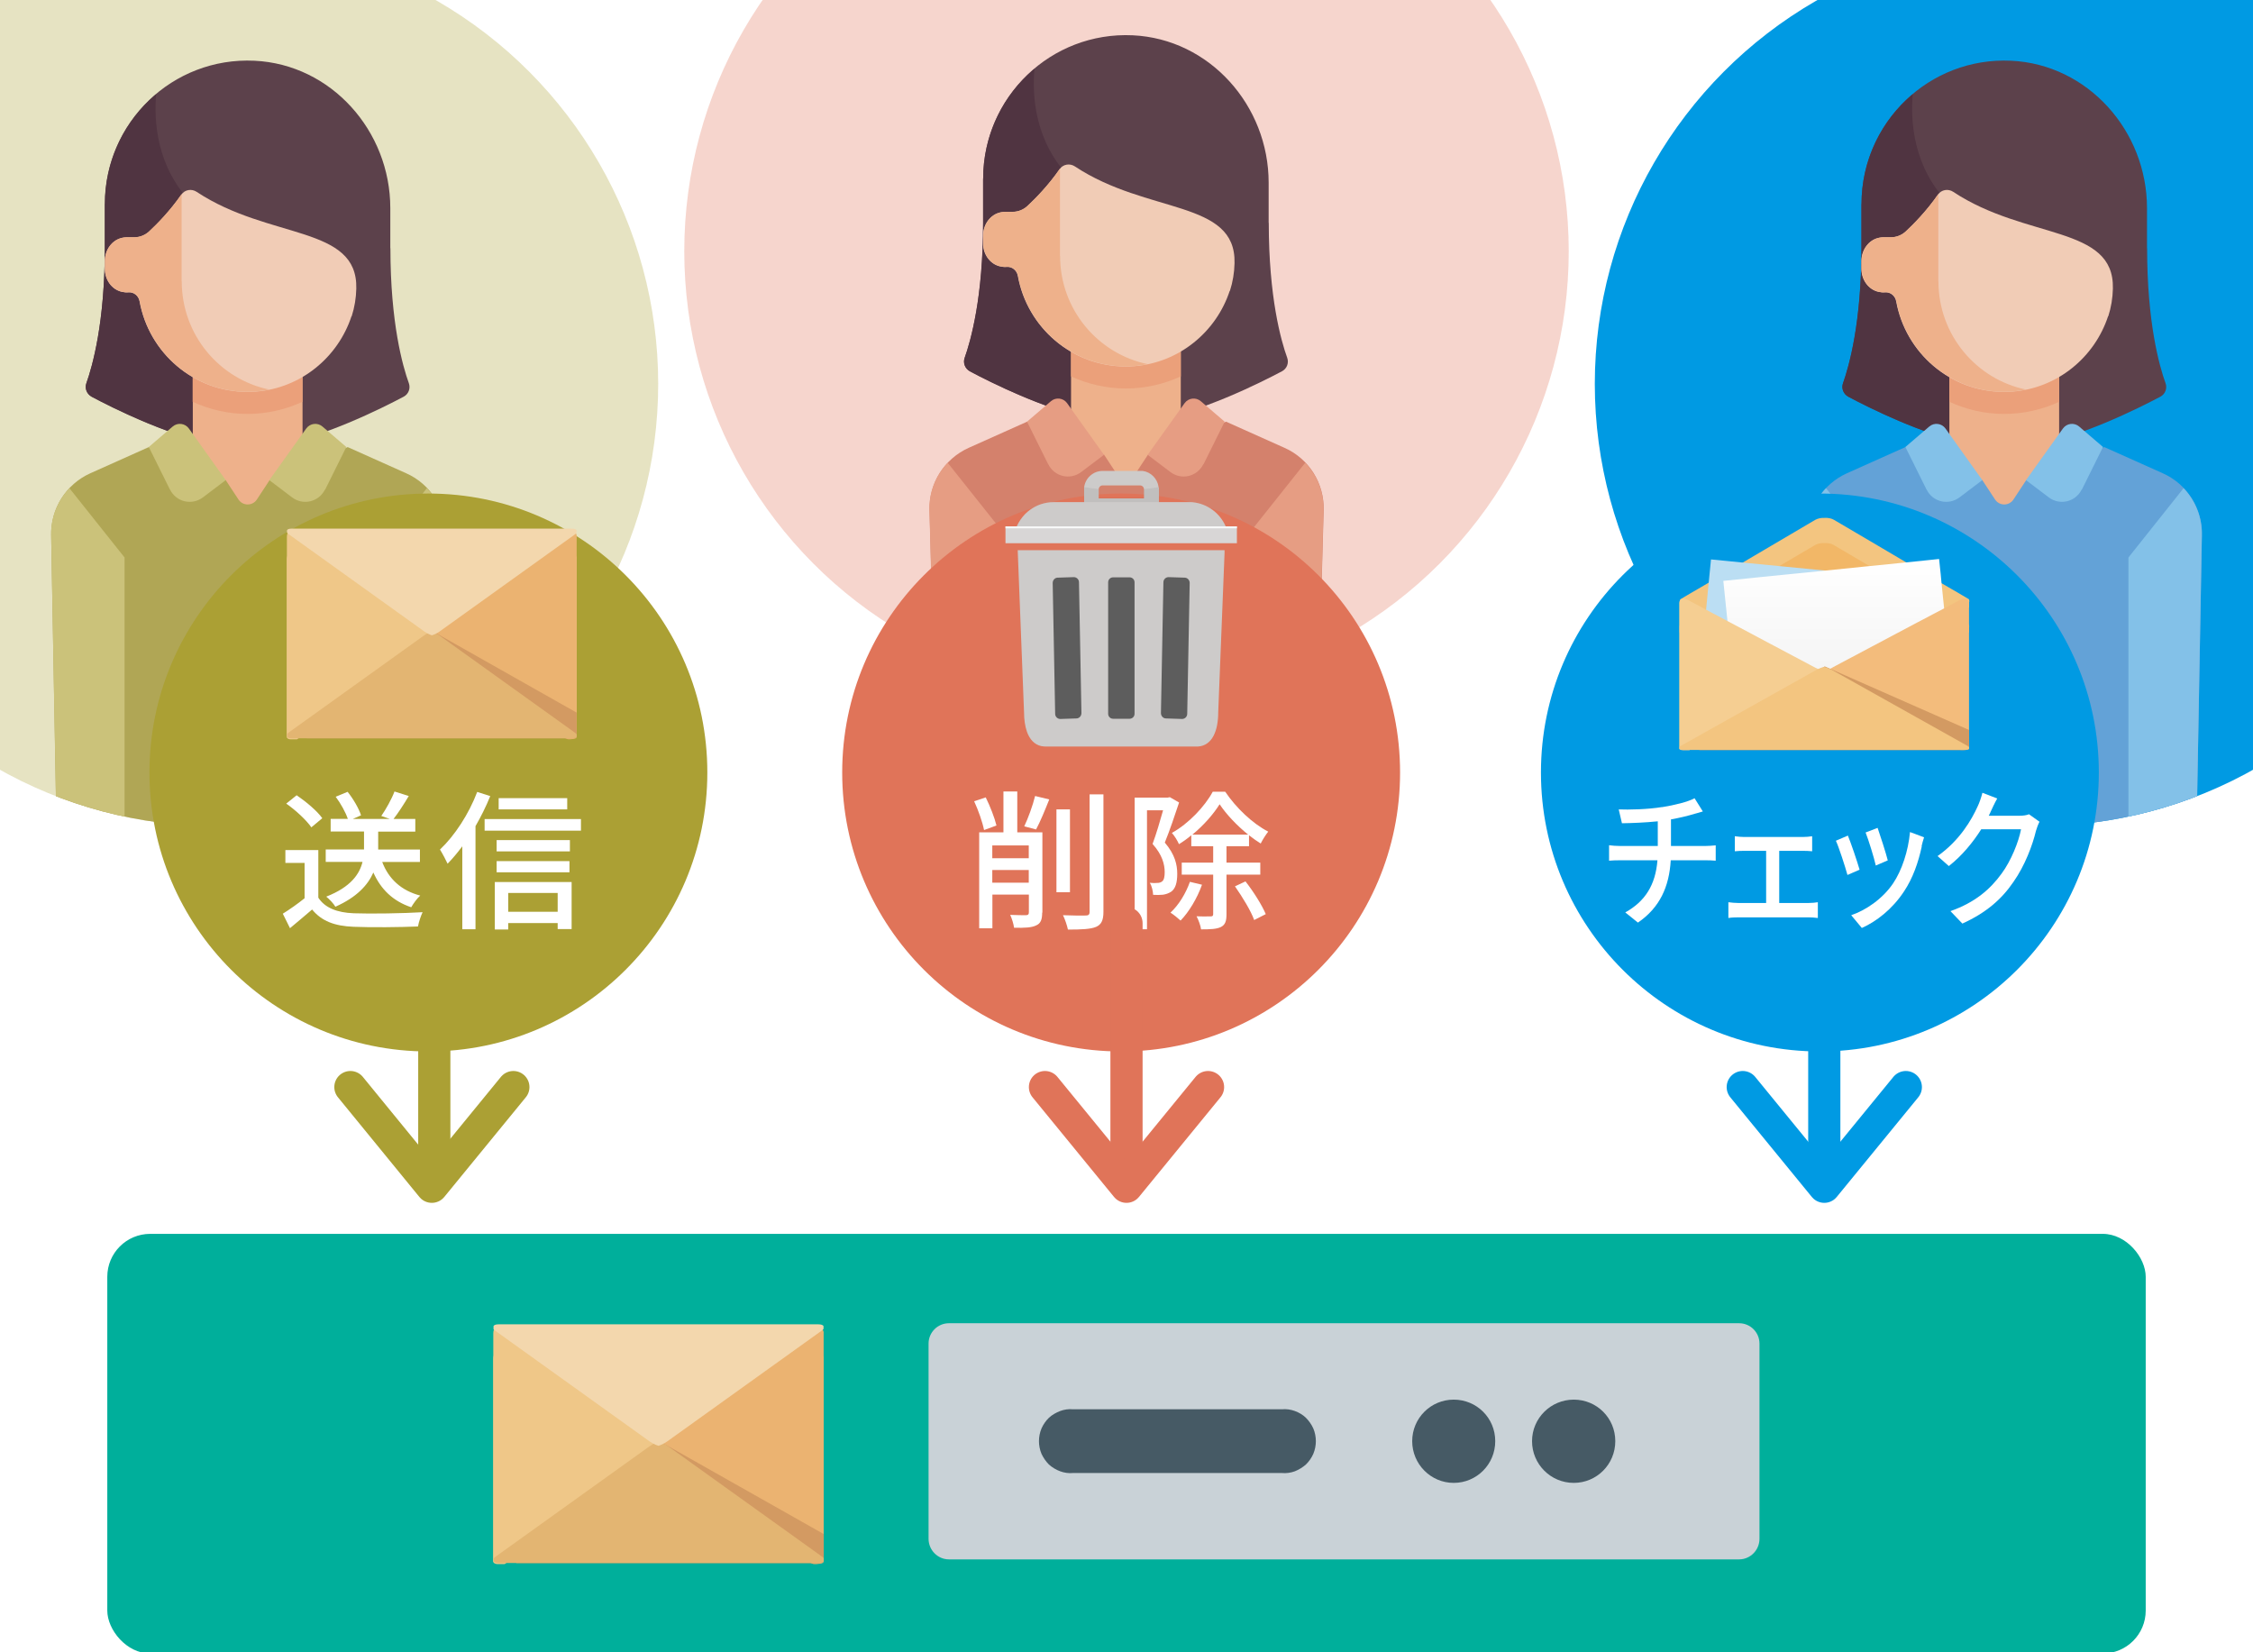 <?xml version="1.0" encoding="UTF-8"?><svg id="a" xmlns="http://www.w3.org/2000/svg" width="210" height="154" xmlns:xlink="http://www.w3.org/1999/xlink" viewBox="0 0 210 154"><defs><style>.n{fill:#eba07a;}.n,.o,.p,.q,.r,.s,.t,.u,.v,.w,.x,.y,.z,.aa,.ab,.ac,.ad,.ae,.af,.ag,.ah,.ai,.aj,.ak,.al,.am,.an,.ao,.ap,.aq,.ar,.as,.at,.au,.av,.aw,.ax,.ay{stroke-width:0px;}.o{fill:#e3b572;}.az,.aj,.at{fill:#009ae3;}.p{fill:#d39a62;}.q{fill:#bbdef3;}.r{fill:#f1ccb6;}.s{fill:#5c414b;}.ba{opacity:.06;}.t{fill:#c9d2d7;}.u{fill:#eeb18b;}.v{fill:url(#i);}.w{fill:#cbc27a;}.bb{stroke:#e07459;}.bb,.y,.bc,.bd{fill:none;}.bb,.bc,.bd{stroke-linecap:round;stroke-linejoin:round;stroke-width:3px;}.x,.be,.ag,.bf{opacity:.3;}.x,.bf,.as{fill:#aba034;}.bg{clip-path:url(#d);}.z{fill:#ebb371;}.bh{clip-path:url(#b);}.be,.ag,.av{fill:#e07459;}.aa{fill:#040000;}.bi{clip-path:url(#e);}.bc{stroke:#009ae3;}.ab{fill:#cdcbca;}.ac{fill:#63a2d7;}.ad{fill:url(#h);}.bd{stroke:#aba034;}.ae{fill:#fff;}.af{fill:#d8d6d6;}.ah{fill:#efc788;}.ai{fill:#e69d83;}.ak{fill:#465a65;}.al{fill:#503441;}.bj{clip-path:url(#c);}.am{fill:#d4816c;}.an{fill:#5d5d5d;}.ao{fill:#f3bc7c;}.ap{fill:#b0a655;}.aq{fill:#83c1e8;}.ar{fill:#00af9b;}.as{filter:url(#j);}.at{filter:url(#f);}.au{fill:#f5ce92;}.av{filter:url(#l);}.aw{fill:#f3d7ad;}.ax{fill:#f8f9f9;}.ay{fill:#f3c580;}</style><clipPath id="b"><rect class="y" width="210" height="154"/></clipPath><clipPath id="c"><circle class="x" cx="20.13" cy="35.78" r="41.22"/></clipPath><clipPath id="d"><circle class="ag" cx="105" cy="23.42" r="41.22"/></clipPath><clipPath id="e"><circle class="aj" cx="189.87" cy="35.78" r="41.22"/></clipPath><filter id="f" filterUnits="userSpaceOnUse"><feOffset dx="0" dy="0"/><feGaussianBlur result="g" stdDeviation="5"/><feFlood flood-color="#fff" flood-opacity=".5"/><feComposite in2="g" operator="in"/><feComposite in="SourceGraphic"/></filter><linearGradient id="h" x1="170.04" y1="-2554.56" x2="170.04" y2="-2538.61" gradientTransform="translate(0 -2488) scale(1 -1)" gradientUnits="userSpaceOnUse"><stop offset="0" stop-color="#e2ab56"/><stop offset=".77" stop-color="#f2b767"/></linearGradient><linearGradient id="i" x1="171.26" y1="-2540.1" x2="171.26" y2="-2553.48" gradientTransform="translate(0 -2488) scale(1 -1)" gradientUnits="userSpaceOnUse"><stop offset="0" stop-color="#fff"/><stop offset=".97" stop-color="#f2f2f2"/></linearGradient><filter id="j" filterUnits="userSpaceOnUse"><feOffset dx="0" dy="0"/><feGaussianBlur result="k" stdDeviation="5"/><feFlood flood-color="#fff" flood-opacity=".5"/><feComposite in2="k" operator="in"/><feComposite in="SourceGraphic"/></filter><filter id="l" filterUnits="userSpaceOnUse"><feOffset dx="0" dy="0"/><feGaussianBlur result="m" stdDeviation="5"/><feFlood flood-color="#fff" flood-opacity=".5"/><feComposite in2="m" operator="in"/><feComposite in="SourceGraphic"/></filter></defs><g class="bh"><circle class="bf" cx="20.13" cy="35.78" r="41.22"/><g class="bj"><path class="s" d="m36.38,23.14v-3.74c0-7.2-5.51-13.4-12.66-13.74-7.64-.36-13.95,5.76-13.95,13.36v4.12c0,6.93-1.15,10.98-1.72,12.58-.17.48.04,1,.48,1.25,2.04,1.09,7.6,3.88,12.51,4.7h4.09c4.91-.82,10.46-3.62,12.5-4.7.45-.24.65-.77.48-1.25-.58-1.6-1.72-5.65-1.72-12.58h0Z"/><path class="al" d="m9.77,19.02v4.12c0,6.93-1.15,10.98-1.72,12.58-.17.48.04,1,.49,1.25,1.91,1.02,6.85,3.5,11.48,4.5v-20.38l-2.05-2.06c-3.4-3.42-3.63-7.75-3.41-10.26-2.92,2.45-4.78,6.14-4.78,10.26h0Z"/><path class="u" d="m28.2,34.47h-10.23v13.38h10.23v-13.38Z"/><path class="ap" d="m37.86,44.11l-5.45-2.44-7.28,3.08-1.19,1.81c-.41.61-1.3.61-1.71,0l-1.19-1.81-7.17-3.08-5.45,2.44c-2.27,1.02-3.71,3.31-3.65,5.81l.54,29.54h35.66l.54-29.54c.07-2.5-1.37-4.8-3.65-5.81h0Z"/><path class="w" d="m11.61,51.96l-5.14-6.46c-1.11,1.17-1.75,2.74-1.7,4.42l.53,29.54h6.31v-27.49h0Z"/><path class="w" d="m34.65,51.96l5.14-6.46c1.11,1.17,1.75,2.74,1.7,4.42l-.53,29.54h-6.31v-27.49h0Z"/><path class="n" d="m17.96,37.45c1.56.72,3.3,1.13,5.11,1.13s3.56-.41,5.12-1.13v-2.99h-10.23v2.99h0Z"/><path class="r" d="m32.78,29.48c.27-.84.41-1.7.43-2.58.15-5.93-8.11-4.53-14.88-9.02-.47-.31-1.1-.21-1.43.26-1.07,1.55-2.28,2.77-2.99,3.43-.38.35-.87.55-1.39.55h-.74c-.11,0-.23.02-.35.04-1,.19-1.66,1.15-1.66,2.17v.74c0,.98.62,1.91,1.58,2.13.21.05.43.07.62.05.51-.04.95.33,1.04.84.87,4.8,5.04,8.44,10.06,8.44,4.27,0,7.91-2.64,9.44-6.37.08-.18.24-.64.25-.68h0Z"/><path class="u" d="m16.93,26.23v-8.14c-1.08,1.56-2.31,2.8-3.03,3.47-.37.35-.87.55-1.38.55h-.74c-.11,0-.22.02-.34.04-1,.19-1.66,1.15-1.66,2.16v.75c0,.98.62,1.91,1.58,2.13.21.05.43.07.62.05.51-.04.95.33,1.04.84.87,4.8,5.04,8.44,10.06,8.44.69,0,1.37-.08,2.03-.21-4.66-.96-8.17-5.11-8.17-10.08Z"/><path class="w" d="m15.84,45.63l-1.97-3.97,2.23-1.91c.46-.39,1.15-.3,1.5.18l3.44,4.82-2.13,1.61c-1.03.77-2.49.43-3.06-.73h0Z"/><path class="w" d="m30.31,45.63l1.97-3.97-2.23-1.91c-.46-.39-1.15-.3-1.5.18l-3.45,4.82,2.13,1.61c1.02.77,2.48.43,3.06-.73h0Z"/></g><circle class="be" cx="105" cy="23.42" r="41.22"/><g class="bg"><path class="s" d="m118.25,20.77v-3.74c0-7.2-5.51-13.4-12.66-13.74-7.64-.36-13.95,5.76-13.95,13.36v4.12c0,6.93-1.15,10.98-1.72,12.58-.17.48.04,1,.48,1.25,2.04,1.09,7.6,3.88,12.51,4.7h4.09c4.91-.82,10.46-3.62,12.5-4.7.45-.24.65-.77.48-1.25-.58-1.6-1.72-5.65-1.72-12.58h0Z"/><path class="al" d="m91.63,16.66v4.12c0,6.93-1.15,10.98-1.72,12.58-.17.48.04,1,.49,1.25,1.91,1.02,6.85,3.5,11.48,4.5v-20.38l-2.05-2.06c-3.4-3.42-3.63-7.75-3.41-10.26-2.92,2.45-4.78,6.14-4.78,10.26h0Z"/><path class="u" d="m110.06,32.1h-10.23v13.38h10.23v-13.38Z"/><path class="am" d="m119.73,41.74l-5.45-2.44-7.28,3.08-1.19,1.81c-.41.61-1.3.61-1.71,0l-1.19-1.81-7.17-3.08-5.45,2.44c-2.27,1.02-3.71,3.31-3.65,5.81l.54,19.54h35.66l.54-19.54c.07-2.5-1.37-4.8-3.65-5.81h0Z"/><path class="ai" d="m93.47,49.59l-5.14-6.46c-1.11,1.17-1.75,2.74-1.7,4.42l.53,19.54h6.31v-17.49h0Z"/><path class="ai" d="m116.52,49.59l5.14-6.46c1.11,1.17,1.75,2.74,1.7,4.42l-.53,19.54h-6.31v-17.49h0Z"/><path class="n" d="m99.83,35.08c1.56.72,3.3,1.13,5.11,1.13s3.56-.41,5.12-1.13v-2.99h-10.23v2.99h0Z"/><path class="r" d="m114.64,27.11c.27-.84.41-1.7.43-2.58.15-5.93-8.11-4.53-14.88-9.02-.47-.31-1.1-.21-1.43.26-1.07,1.55-2.28,2.77-2.99,3.43-.38.35-.87.55-1.39.55h-.74c-.11,0-.23.02-.35.04-1,.19-1.66,1.15-1.66,2.17v.74c0,.98.62,1.91,1.58,2.13.21.05.43.07.62.05.51-.04.95.33,1.04.84.87,4.8,5.04,8.44,10.06,8.44,4.27,0,7.91-2.64,9.44-6.37.08-.18.24-.64.25-.68h0Z"/><path class="u" d="m98.8,23.86v-8.14c-1.08,1.56-2.31,2.8-3.03,3.47-.37.35-.87.55-1.38.55h-.74c-.11,0-.22.02-.34.04-1,.19-1.66,1.15-1.66,2.16v.75c0,.98.62,1.91,1.58,2.13.21.05.43.07.62.05.51-.04.95.33,1.04.84.87,4.8,5.04,8.44,10.06,8.44.69,0,1.37-.08,2.03-.21-4.66-.96-8.17-5.11-8.17-10.08Z"/><path class="ai" d="m97.7,43.27l-1.97-3.97,2.23-1.91c.46-.39,1.15-.3,1.5.18l3.44,4.82-2.13,1.61c-1.03.77-2.49.43-3.06-.73h0Z"/><path class="ai" d="m112.18,43.27l1.97-3.97-2.23-1.91c-.46-.39-1.15-.3-1.5.18l-3.45,4.82,2.13,1.61c1.02.77,2.48.43,3.06-.73h0Z"/></g><circle class="az" cx="189.87" cy="35.78" r="41.22"/><g class="bi"><path class="s" d="m200.12,23.14v-3.74c0-7.2-5.51-13.4-12.66-13.74-7.64-.36-13.95,5.76-13.95,13.36v4.12c0,6.93-1.15,10.98-1.72,12.58-.17.48.04,1,.48,1.25,2.04,1.09,7.6,3.88,12.51,4.7h4.09c4.91-.82,10.46-3.62,12.5-4.7.45-.24.65-.77.48-1.25-.58-1.6-1.72-5.65-1.72-12.58h0Z"/><path class="al" d="m173.5,19.02v4.12c0,6.93-1.15,10.98-1.72,12.58-.17.48.04,1,.49,1.25,1.91,1.02,6.85,3.5,11.48,4.5v-20.38l-2.05-2.06c-3.4-3.42-3.63-7.75-3.41-10.26-2.92,2.45-4.78,6.14-4.78,10.26h0Z"/><path class="u" d="m191.93,34.47h-10.23v13.38h10.23v-13.38Z"/><path class="ac" d="m201.59,44.11l-5.45-2.44-7.28,3.08-1.19,1.81c-.41.61-1.3.61-1.71,0l-1.19-1.81-7.17-3.08-5.45,2.44c-2.27,1.02-3.71,3.31-3.65,5.81l.54,29.54h35.66l.54-29.54c.07-2.5-1.37-4.8-3.65-5.81h0Z"/><path class="aq" d="m175.34,51.96l-5.14-6.46c-1.11,1.17-1.75,2.74-1.7,4.42l.53,29.54h6.31v-27.49h0Z"/><path class="aq" d="m198.39,51.96l5.14-6.46c1.11,1.17,1.75,2.74,1.7,4.42l-.53,29.54h-6.31v-27.49h0Z"/><path class="n" d="m181.7,37.45c1.56.72,3.3,1.13,5.11,1.13s3.56-.41,5.12-1.13v-2.99h-10.23v2.99h0Z"/><path class="r" d="m196.51,29.48c.27-.84.41-1.7.43-2.58.15-5.93-8.11-4.53-14.88-9.02-.47-.31-1.1-.21-1.43.26-1.07,1.55-2.28,2.77-2.99,3.43-.38.35-.87.55-1.39.55h-.74c-.11,0-.23.02-.35.04-1,.19-1.66,1.15-1.66,2.17v.74c0,.98.62,1.91,1.58,2.13.21.05.43.07.62.05.51-.04.95.33,1.04.84.87,4.8,5.04,8.44,10.06,8.44,4.27,0,7.91-2.64,9.44-6.37.08-.18.24-.64.25-.68h0Z"/><path class="u" d="m180.67,26.23v-8.14c-1.08,1.56-2.31,2.8-3.03,3.47-.37.35-.87.55-1.38.55h-.74c-.11,0-.22.02-.34.04-1,.19-1.66,1.15-1.66,2.16v.75c0,.98.62,1.91,1.58,2.13.21.05.43.07.62.05.51-.04.95.33,1.04.84.87,4.8,5.04,8.44,10.06,8.44.69,0,1.37-.08,2.03-.21-4.66-.96-8.17-5.11-8.17-10.08Z"/><path class="aq" d="m179.57,45.63l-1.97-3.97,2.23-1.91c.46-.39,1.15-.3,1.5.18l3.44,4.82-2.13,1.61c-1.03.77-2.49.43-3.06-.73h0Z"/><path class="aq" d="m194.05,45.63l1.97-3.97-2.23-1.91c-.46-.39-1.15-.3-1.5.18l-3.45,4.82,2.13,1.61c1.02.77,2.48.43,3.06-.73h0Z"/></g><rect class="ar" x="10" y="115" width="190" height="39.11" rx="4" ry="4"/><path class="t" d="m162.1,123.33h-73.65c-1.05,0-1.9.85-1.9,1.9v18.19c0,1.05.85,1.92,1.9,1.92h73.65c1.05,0,1.9-.87,1.9-1.92v-18.19c0-1.05-.85-1.9-1.9-1.9Z"/><path class="ak" d="m146.69,138.21c2.14,0,3.87-1.73,3.87-3.89s-1.73-3.87-3.87-3.87-3.89,1.73-3.89,3.87,1.73,3.89,3.89,3.89Z"/><path class="ak" d="m135.5,138.21c2.14,0,3.87-1.73,3.87-3.89s-1.73-3.87-3.87-3.87-3.87,1.73-3.87,3.87,1.73,3.89,3.87,3.89Z"/><path class="ak" d="m119.48,137.29h-19.47c-.4.04-.81-.02-1.19-.16-.38-.14-.75-.36-1.05-.63-.28-.28-.52-.63-.69-.99-.16-.38-.24-.79-.24-1.19s.08-.81.24-1.19c.16-.36.4-.71.69-.99.3-.28.67-.48,1.05-.63.38-.14.79-.2,1.19-.16h19.47c.4-.04.83.02,1.21.16.38.14.73.34,1.03.63.28.28.52.62.69.99.16.38.24.79.24,1.19s-.08.81-.24,1.19c-.16.36-.4.71-.69.99-.3.26-.65.48-1.03.63-.38.14-.81.2-1.21.16Z"/><path class="au" d="m62.03,135.99s-.1.07-.27.18c-.1.07-.23.15-.38.25-.07.05-.15.1-.23.15l-.31.2-.04.02-.1.07-.67.43-.93.6c-.08.05-.17.11-.25.16-.14.09-.28.19-.41.26-.22.15-.39.26-.46.3-.05.03-.18.11-.34.22h0c-.21.14-.49.32-.76.5l-3.34,2.16-1.45.94-4.49,2.9c-.18.11-.38.24-.56.36h-.56c-.05,0-.1,0-.14,0-.12-.01-.2-.03-.26-.07-.03-.02-.06-.04-.08-.06,0-.02-.01-.02-.02-.04,0-.02,0-.03,0-.06,0-.03,0-.06,0-.09v-18.71c0-.11.01-.21.04-.29,0,0,0,0,0,0,.06-.17.17-.27.32-.29.04-.02.08-.02.13-.01.11,0,.24.05.38.14l1.7,1.1.19.12.03.02.03.02.73.47c.09.06.19.13.31.2.38.24.85.54,1.22.79.08.05.16.11.24.15l4.72,3.05,4.27,2.76.24.15s.02,0,.02.01c.02,0,.03.02.05.03.04.03.08.05.12.08,0,0,.01,0,.02.01.06.03.11.07.16.1.2.13.37.24.46.31.06.03.08.05.09.06.02.02.15.1.28.19,0,0,0,0,0,0,.02.01.05.02.06.04.11.07.19.12.19.12Z"/><path class="ao" d="m76.77,126.54c0,.06,0,.21,0,.33v18.51s0,.07,0,.08v.04h0s-.05.04-.1.09-.48.09-.58.09h-.19c-.1,0-.26-.05-.35-.1l-.23-.15c-.09-.06-.24-.15-.33-.21l-8.94-5.78c-.09-.06-.24-.15-.33-.21l-.78-.51c-.09-.06-.24-.15-.33-.21l-.78-.51c-.09-.06-.24-.15-.33-.21l-1.37-.89c-.09-.06-.24-.15-.33-.21h-.02c-.09-.07-.24-.17-.32-.22l-.07-.05c-.37-.24-.64-.42-.64-.43s.12-.08.26-.17l.14-.09c.09-.06.16-.11.17-.11s.15-.09.23-.15c0,0,.27-.18.6-.39h.02s.04-.03.04-.04c0,0,.06-.04.1-.07s.16-.1.25-.16l8.72-5.64c.09-.06.24-.15.33-.21l1.44-.93c.09-.06.24-.15.33-.21l2.35-1.52c.09-.06.22-.14.3-.17.07-.04.33-.06.43-.03,0,0,.09.01.16.1.06.09.15.29.16.35Z"/><path class="ah" d="m62.03,134.85s-.1.08-.27.2c-.1.08-.23.17-.38.28-.07.05-.15.11-.23.17l-.31.22-.04.03-.1.08-.67.48-.93.68c-.08.06-.17.12-.25.18-.14.1-.28.21-.41.29-.22.17-.39.29-.46.34-.05.04-.18.13-.34.25h0c-.21.16-.49.36-.76.56l-3.34,2.44-1.45,1.06-4.49,3.27c-.18.13-.38.27-.56.4h-.56c-.05,0-.1,0-.14,0-.12-.01-.2-.04-.26-.08-.03-.03-.06-.04-.08-.07,0-.02-.01-.03-.02-.04,0-.02,0-.04,0-.06,0-.03,0-.06,0-.1v-21.12c0-.13.01-.24.04-.33,0,0,0,0,0,0,.06-.19.17-.31.32-.33.04-.02.08-.02.13-.01.11,0,.24.05.38.16l1.7,1.24.19.14.03.03.03.02.73.53c.09.06.19.15.31.22.38.27.85.61,1.22.89.08.06.16.12.24.17l4.72,3.45,4.27,3.12.24.17s.02,0,.02.01c.02,0,.03.02.05.03.04.03.08.06.12.09,0,0,.01,0,.02.01.06.04.11.08.16.11.2.15.37.27.46.34.06.03.08.06.09.06.02.02.15.11.28.22,0,0,0,0,0,0,.02.01.05.03.06.04.11.08.19.13.19.14Z"/><path class="z" d="m76.77,124.18c0,.06,0,.23,0,.37v20.9s0,.08,0,.09v.04h0s-.05.05-.1.1-.48.1-.58.1h-.19c-.1,0-.26-.05-.35-.12l-.23-.17c-.09-.07-.24-.17-.33-.24l-8.94-6.53c-.09-.07-.24-.17-.33-.24l-.78-.57c-.09-.07-.24-.17-.33-.24l-.78-.57c-.09-.07-.24-.17-.33-.24l-1.37-1c-.09-.07-.24-.17-.33-.24l-.02-.02c-.09-.07-.24-.17-.32-.23l-.07-.05c-.37-.28-.64-.48-.64-.48s.12-.09.26-.19l.14-.1c.09-.06.16-.12.17-.13s.15-.1.23-.17c0,0,.27-.2.6-.44h.02s.04-.04.04-.04c0,0,.06-.04.1-.07s.16-.12.25-.18l8.72-6.37c.09-.07.24-.17.33-.24l1.44-1.05c.09-.07.24-.17.33-.24l2.35-1.71c.09-.07.22-.15.3-.2.07-.04.33-.06.43-.04,0,0,.09.01.16.11.06.1.15.33.16.39Z"/><path class="p" d="m76.78,142.97v2.38s0,.07,0,.1c0,.02,0,.04,0,.06h0c-.04.12-.21.18-.52.18h-28.16l5.54-4.73h0s6.94-5.92,6.94-5.92l.68-.57.18-.16.6.34,14.74,8.33Z"/><path class="o" d="m76.78,145.25v.09s0,.07,0,.1c0,.02,0,.04,0,.06h0c-.04.12-.21.18-.5.18h-29.76c-.29,0-.47-.07-.5-.18h0s0-.04,0-.06c0-.03,0-.06,0-.1v-.09c.05-.06.12-.13.21-.19l14.31-10.26s0,0,.01-.01c.02-.01.03-.02.05-.03.29-.2.6-.35.81-.4.08.02.16.05.25.09.17.07.37.18.56.31.02.02.04.03.06.04l14.31,10.26c.09.07.16.13.21.19Z"/><path class="aw" d="m46,123.86v-.09s0-.07,0-.1c0-.02,0-.04,0-.06h0c.04-.12.21-.18.5-.18h29.76c.29,0,.47.07.5.18h0s0,.04,0,.06c0,.03,0,.06,0,.1v.09c-.05.06-.12.13-.21.19l-14.31,10.26s0,0-.01.01c-.02.01-.03.02-.05.03-.29.2-.6.35-.81.4-.08-.02-.16-.05-.25-.09-.17-.07-.37-.18-.56-.31-.02-.02-.04-.03-.06-.04l-14.31-10.26c-.09-.07-.16-.13-.21-.19Z"/><circle class="at" cx="169.63" cy="72" r="26"/><path class="ae" d="m154.92,75.23c1.13-.18,2.44-.5,3.03-.83l.77,1.23c-.32.1-.58.17-.77.22-.58.18-1.4.38-2.2.52v2.48h3.17c.25,0,.74-.03,1-.06v1.43c-.29-.03-.67-.04-.98-.04h-3.21c-.15,2.48-1.02,4.41-3.06,5.81l-1.18-.95c1.84-1.02,2.82-2.55,3-4.86h-3.43c-.37,0-.79.01-1.08.04v-1.44c.29.04.7.07,1.07.07h3.47v-2.3c-1.18.12-2.48.17-3.34.18l-.3-1.29c.9.04,2.73,0,4.04-.22Z"/><path class="ae" d="m162.56,78.01h5.48c.29,0,.61-.03.87-.07v1.4c-.27-.03-.61-.04-.87-.04h-2.2v4.86h2.75c.31,0,.61-.03.85-.07v1.47c-.25-.04-.64-.06-.85-.06h-6.58c-.27,0-.61.01-.91.06v-1.47c.29.04.63.07.91.07h2.61v-4.86h-2.05c-.21,0-.62.01-.87.04v-1.4c.25.04.65.07.87.07Z"/><path class="ae" d="m173.33,81.06l-1.13.49c-.2-.74-.82-2.65-1.08-3.19l1.12-.48c.27.64.87,2.41,1.09,3.18Zm5.8-2.19c-.32,1.5-.83,2.98-1.67,4.23-1.09,1.65-2.57,2.79-3.92,3.39l-.99-1.19c1.34-.45,2.92-1.51,3.9-2.96.82-1.21,1.42-3.03,1.58-4.79l1.31.49c-.11.35-.18.6-.23.83Zm-3.17,1.32l-1.12.48c-.14-.66-.68-2.41-.95-3.08l1.12-.43c.21.59.8,2.42.95,3.04Z"/><path class="ae" d="m185.54,75.68c-.05.11-.11.24-.17.35h2.86c.33,0,.67-.04.89-.14l.98.7c-.12.22-.25.57-.33.85-.32,1.34-1.02,3.22-2.1,4.76-1.09,1.6-2.53,2.87-4.76,3.88l-1.11-1.16c2.3-.81,3.71-2.04,4.77-3.5.88-1.19,1.59-2.96,1.81-4.13h-3.71c-.76,1.2-1.77,2.45-3.02,3.43l-1.05-.93c2.07-1.46,3.18-3.4,3.74-4.64.14-.28.34-.85.44-1.26l1.38.53c-.24.42-.49.97-.62,1.25Z"/><path class="ay" d="m183.54,56.09v.52s-.08.04-.11.07l-1.01.6c-.07.04-.14.09-.23.13,0,0,0,0,0,0h0c-.26.15-.57.33-.85.49-.17.11-.34.2-.48.28l-1.27.75-.49.29-6.65,3.91-.11.07-.08.04-.24.14-.17.11-.61.36-.31.18c-.11.06-.23.11-.36.14-.01,0-.02,0-.04,0-.15.03-.31.04-.47.04-.16,0-.32,0-.47-.04-.01,0-.02,0-.04,0-.13-.03-.25-.08-.36-.14l-.31-.19-.31-.18-.3-.17-.13-.08-.04-.02-.24-.14-3.23-1.9-3.45-2.03-.66-.39-1.27-.75c-.09-.05-.2-.12-.31-.18-.32-.19-.7-.41-1.01-.59h0s0,0,0,0c-.09-.04-.15-.09-.23-.13l-1.01-.6s-.08-.05-.11-.07v-.52c0-.09.01-.16.04-.23,0,0,0,0,0,0,.02-.02.05-.03.07-.04l.33-.2.68-.4c.43-.25,1.13-.66,1.56-.91l.05-.03,1.22-.72,1.92-1.13.55-.33,6.2-3.65c.24-.13.56-.2.87-.18.31-.02.63.04.87.18l4.15,2.44,2.05,1.21.53.31,1.94,1.14,1.27.75s.07.04.11.07c.26.15.59.35.91.53.2.12.38.22.54.31l.42.25.26.15.33.2s.05.03.07.04c.03.06.04.14.04.23Z"/><path class="ad" d="m183.54,58.42v.52s-.07.04-.11.07l-1.01.6c-.24.13-.55.32-.86.5-.25.15-.5.3-.7.41l-2.01,1.18-4.14,2.44-.05.03-.38.22-.93.55-.04.03-2.4,1.41c-.11.06-.23.11-.36.14-.16.04-.34.05-.51.04-.17,0-.35,0-.51-.04-.13-.03-.25-.08-.36-.14l-2.4-1.41h0s-.52-.31-.52-.31l-.45-.26-.38-.22-4-2.36-2.19-1.29c-.15-.09-.33-.2-.53-.31-.36-.21-.75-.44-1.03-.6l-1.01-.6s-.08-.05-.11-.07v-.52c0-.09.01-.16.04-.23,0,0,0,0,0,0,.02-.02.05-.03.07-.04l.33-.2.68-.4c.07-.04.15-.09.23-.13.34-.2.77-.45,1.11-.65,0,0,.02-.01.03-.02.07-.04.13-.08.19-.11l1.57-.92,3.27-1.92,1.76-1.04,3.35-1.97c.24-.13.56-.2.87-.18.31-.02.63.04.87.18l3.35,1.97,1.67.98,3.5,2.05,1.43.84c.07.04.14.08.22.13.05.02.1.05.15.09.31.18.67.39.96.56.08.05.16.09.23.13l.68.4.33.2s.05.03.07.04c.03.07.04.14.04.23Z"/><polygon class="q" points="179.59 54.1 179.43 55.8 179.24 57.74 179.09 59.23 178.85 61.71 178.65 63.77 178.49 65.44 177.42 65.33 175.66 65.16 173.35 64.94 173.24 64.93 170.15 64.63 167.83 64.41 166.78 64.3 166.08 64.23 165.41 64.17 161.61 63.8 158.37 63.49 158.69 60.21 158.91 58.01 159.02 56.78 159.03 56.75 159.27 54.27 159.48 52.14 162.41 52.43 165.82 52.76 170.13 53.18 175.93 53.74 179.59 54.1"/><polygon class="v" points="181.89 63.44 178.65 63.77 174.75 64.16 174.66 64.17 174.01 64.24 172.27 64.41 170.15 64.63 166.77 64.97 166.76 64.97 165.6 65.09 164.33 65.22 161.78 65.48 161.61 63.8 161.41 61.81 161.16 59.33 161.01 57.83 160.79 55.71 160.63 54.14 164.06 53.79 170.13 53.18 174.26 52.76 177.65 52.42 179.59 52.22 180.74 52.1 180.89 53.51 180.97 54.37 181.21 56.7 181.22 56.85 181.33 57.91 181.55 60.12 181.89 63.44"/><path class="au" d="m170.6,62.92s-.09.05-.24.13c-.09.05-.2.11-.33.18-.06.03-.13.07-.2.11l-.27.14-.04.02-.09.05-.59.31-.81.43c-.07.04-.15.08-.22.12-.13.07-.25.13-.36.19-.2.11-.35.19-.4.22-.04.02-.15.08-.3.16h0c-.19.1-.43.23-.67.36l-2.93,1.55-1.27.68-3.93,2.09c-.16.08-.33.17-.49.26h-.49s-.09,0-.13,0c-.1,0-.17-.02-.23-.05-.03-.02-.05-.03-.07-.04,0-.01-.01-.02-.02-.03,0-.01,0-.02,0-.04,0-.02,0-.04,0-.07v-13.47c0-.08.01-.15.04-.21,0,0,0,0,0,0,.05-.12.15-.2.28-.21.04-.01.07-.01.12,0,.1,0,.21.03.33.1l1.49.79.16.09.03.02h.02s.64.35.64.35c.08.04.17.09.27.14.33.17.74.39,1.07.57.07.04.14.08.21.11l4.14,2.2,3.75,1.99.21.11s.02,0,.02,0c.02,0,.03.01.04.02.04.02.07.04.11.06,0,0,.01,0,.02,0,.05.02.09.05.14.07.18.09.33.17.41.22.05.02.07.04.08.04.02.01.13.07.25.14,0,0,0,0,0,0,.02,0,.04.02.06.03.1.05.17.09.17.09Z"/><path class="ao" d="m183.53,56.12s0,.15,0,.24v13.32s0,.05,0,.06v.03h0s-.04.03-.09.07-.42.06-.51.06h-.16c-.09,0-.23-.03-.31-.08l-.2-.11c-.08-.04-.21-.11-.29-.15l-7.85-4.16c-.08-.04-.21-.11-.29-.15l-.68-.36c-.08-.04-.21-.11-.29-.15l-.69-.37c-.08-.04-.21-.11-.29-.15l-1.2-.64c-.08-.04-.21-.11-.29-.15h-.02c-.08-.05-.21-.12-.28-.16l-.06-.03c-.32-.18-.56-.3-.56-.31s.1-.06.23-.12l.12-.07c.08-.04.14-.08.15-.08s.13-.07.21-.11c0,0,.23-.13.53-.28h.01s.03-.02.04-.03c0,0,.05-.03.09-.05s.14-.07.22-.12l7.65-4.06c.08-.04.21-.11.29-.15l1.27-.67c.08-.04.21-.11.29-.15l2.06-1.09c.08-.04.2-.1.26-.13.06-.03.29-.04.38-.02,0,0,.08,0,.14.07.06.06.13.21.14.25Z"/><path class="p" d="m183.54,68.04v1.63s0,.05,0,.07c0,.01,0,.03,0,.04h0c-.03.08-.19.13-.45.13h-24.71l4.86-3.24h0s6.09-4.06,6.09-4.06l.59-.39.16-.11.53.23,12.93,5.7Z"/><path class="ay" d="m183.54,69.6v.06s0,.05,0,.07c0,.01,0,.03,0,.04h0c-.03.08-.18.13-.44.13h-26.11c-.26,0-.41-.05-.44-.12h0s0-.03,0-.04c0-.02,0-.04,0-.07v-.06s.1-.09.18-.13l12.55-7.03s0,0,0,0c.01,0,.03-.01.04-.02.26-.14.52-.24.71-.27.07.01.14.03.22.06.15.05.32.12.49.21.02.01.03.02.05.03l12.55,7.03c.08.05.14.09.18.13Z"/><circle class="as" cx="39.93" cy="72" r="26"/><path class="ae" d="m29.66,83.65c.62.97,1.76,1.41,3.31,1.47,1.55.06,4.67.01,6.42-.1-.15.31-.36.92-.43,1.33-1.58.07-4.4.1-6,.03-1.78-.07-2.98-.53-3.87-1.61-.66.57-1.33,1.13-2.06,1.74l-.67-1.35c.63-.39,1.37-.91,2.03-1.44v-3.29h-1.79v-1.2h3.07v4.43Zm-.64-6.54c-.45-.66-1.46-1.6-2.34-2.21l.97-.78c.88.6,1.92,1.47,2.39,2.14l-1.02.85Zm6.61,3.24c.59,1.55,1.76,2.66,3.54,3.12-.29.25-.66.77-.84,1.09-1.7-.57-2.83-1.67-3.53-3.24-.5,1.15-1.53,2.3-3.54,3.19-.15-.27-.56-.71-.85-.94,2.3-.9,3.11-2.12,3.38-3.24h-3.43v-1.16h3.57v-1.67h-3.11v-1.18h1.6c-.2-.6-.66-1.43-1.13-2.06l1.11-.46c.53.66,1.06,1.57,1.25,2.19l-.77.34h3.46l-.8-.28c.43-.62.97-1.58,1.23-2.28l1.33.42c-.46.77-.98,1.58-1.42,2.14h2.03v1.18h-3.46v1.67h3.89v1.16h-3.5Z"/><path class="ae" d="m45.69,74.21c-.38.94-.85,1.89-1.37,2.79v9.61h-1.23v-7.73c-.45.6-.91,1.15-1.37,1.62-.13-.29-.5-.99-.71-1.32,1.37-1.29,2.69-3.31,3.47-5.37l1.22.39Zm8.46,2.13v1.08h-8.98v-1.08h8.98Zm-8.03,5.87h7.16v4.38h-1.3v-.56h-4.61v.6h-1.25v-4.43Zm7-2.86h-6.83v-1.05h6.83v1.05Zm-6.83.91h6.79v1.04h-6.79v-1.04Zm6.58-4.82h-6.39v-1.05h6.39v1.05Zm-5.5,7.79v1.75h4.61v-1.75h-4.61Z"/><path class="au" d="m40.82,60.3s-.09.06-.24.16c-.09.06-.2.13-.33.22-.06.04-.13.08-.2.13l-.27.17-.04.02-.09.06-.59.38-.81.53c-.07.04-.15.09-.22.14-.13.08-.25.16-.36.23-.2.13-.35.23-.4.26-.04.03-.15.1-.3.19h0c-.19.12-.43.28-.67.44l-2.93,1.89-1.27.82-3.93,2.54c-.16.1-.33.21-.49.31h-.49s-.09,0-.13,0c-.1,0-.17-.03-.23-.06-.03-.02-.05-.03-.07-.05,0-.01-.01-.02-.02-.03,0-.01,0-.03,0-.05,0-.02,0-.05,0-.08v-16.41c0-.1.01-.18.04-.25,0,0,0,0,0,0,.05-.15.15-.24.28-.25.04-.01.07-.01.12,0,.1,0,.21.04.33.12l1.49.96.16.11.03.02h.02s.64.43.64.43c.08.05.17.11.27.17.33.21.74.48,1.07.69.07.04.14.09.21.13l4.14,2.68,3.75,2.43.21.13s.02,0,.02,0c.02,0,.03.01.04.02.04.02.07.04.11.07,0,0,.01,0,.02,0,.05.03.09.06.14.09.18.11.33.21.41.27.05.02.07.04.08.05.02.01.13.08.25.17,0,0,0,0,0,0,.02,0,.04.02.06.03.1.06.17.1.17.11Z"/><path class="ao" d="m53.75,52.01c0,.05,0,.18,0,.29v16.24s0,.06,0,.07v.03h0s-.04.04-.09.08-.42.08-.51.08h-.16c-.09,0-.23-.04-.31-.09l-.2-.13c-.08-.05-.21-.13-.29-.18l-7.85-5.07c-.08-.05-.21-.13-.29-.19l-.68-.44c-.08-.05-.21-.14-.29-.19l-.69-.44c-.08-.05-.21-.13-.29-.19l-1.2-.78c-.08-.05-.21-.13-.29-.19h-.02c-.08-.06-.21-.14-.28-.19l-.06-.04c-.32-.21-.56-.37-.56-.38s.1-.07.23-.15l.12-.08c.08-.05.14-.09.15-.1s.13-.08.21-.13c0,0,.23-.16.53-.34h.01s.03-.03.04-.03c0,0,.05-.03.09-.06s.14-.09.22-.14l7.65-4.95c.08-.05.21-.13.29-.19l1.27-.82c.08-.05.21-.13.29-.19l2.06-1.33c.08-.05.2-.12.26-.15.06-.03.29-.05.38-.03,0,0,.08,0,.14.09.06.08.13.25.14.3Z"/><path class="ah" d="m40.82,59.3s-.09.07-.24.18c-.09.07-.2.15-.33.25-.06.04-.13.1-.2.15l-.27.2-.04.02-.09.07-.59.43-.81.59c-.07.05-.15.11-.22.16-.13.09-.25.18-.36.26-.2.15-.35.26-.4.3-.04.03-.15.11-.3.22h0c-.19.14-.43.32-.67.49l-2.93,2.14-1.27.93-3.93,2.87c-.16.11-.33.24-.49.35h-.49s-.09,0-.13,0c-.1-.01-.17-.03-.23-.07-.03-.02-.05-.04-.07-.06,0-.02-.01-.02-.02-.04,0-.02,0-.03,0-.06,0-.03,0-.06,0-.09v-18.53c0-.11.01-.21.04-.29,0,0,0,0,0,0,.05-.17.15-.27.28-.29.04-.02.07-.02.12-.01.1,0,.21.04.33.14l1.49,1.09.16.12.03.02.02.02.64.46c.08.06.17.13.27.2.33.24.74.54,1.07.78.07.05.14.11.21.15l4.14,3.02,3.75,2.74.21.15s.02,0,.02.01c.02,0,.03.02.04.03.04.03.07.05.11.08,0,0,.01,0,.02.01.05.03.09.07.14.1.18.13.33.24.41.3.05.03.07.05.08.06.02.02.13.1.25.19,0,0,0,0,0,0,.02.01.04.02.06.04.1.07.17.12.17.12Z"/><path class="z" d="m53.75,49.94c0,.06,0,.2,0,.33v18.33s0,.07,0,.08v.04h0s-.04.04-.09.09-.42.09-.51.09h-.16c-.09,0-.23-.05-.31-.1l-.2-.15c-.08-.06-.21-.15-.29-.21l-7.85-5.73c-.08-.06-.21-.15-.29-.21l-.68-.5c-.08-.06-.21-.15-.29-.21l-.69-.5c-.08-.06-.21-.15-.29-.21l-1.2-.88c-.08-.06-.21-.15-.29-.21h-.02c-.08-.07-.21-.16-.28-.22l-.06-.05c-.32-.24-.56-.42-.56-.42s.1-.08.23-.17l.12-.09c.08-.06.14-.11.15-.11s.13-.09.21-.15c0,0,.23-.18.53-.38h.01s.03-.03.04-.04c0,0,.05-.04.09-.07s.14-.1.22-.16l7.65-5.59c.08-.06.21-.15.29-.21l1.27-.92c.08-.06.21-.15.29-.21l2.06-1.5c.08-.06.2-.14.26-.17.06-.04.29-.05.38-.03,0,0,.08.01.14.1.06.09.13.29.14.34Z"/><path class="p" d="m53.75,66.42v2.09s0,.06,0,.09c0,.02,0,.03,0,.05h0c-.03.1-.19.16-.45.16h-24.71l4.86-4.15h0s6.09-5.2,6.09-5.2l.59-.5.16-.14.53.29,12.93,7.31Z"/><path class="o" d="m53.75,68.43v.08s0,.06,0,.09c0,.02,0,.03,0,.05h0c-.03.1-.18.16-.44.16h-26.11c-.26,0-.41-.06-.44-.16h0s0-.04,0-.06c0-.03,0-.06,0-.09v-.08c.04-.06.1-.11.18-.17l12.55-9s0,0,0,0c.01,0,.03-.02.04-.03.26-.18.52-.3.71-.35.07.02.14.04.22.08.15.06.32.16.49.27.02.01.03.02.05.04l12.55,9c.08.06.14.11.18.17Z"/><path class="aw" d="m26.75,49.65v-.08s0-.06,0-.09c0-.02,0-.03,0-.05h0c.03-.1.18-.16.44-.16h26.11c.26,0,.41.06.44.16h0s0,.04,0,.06c0,.03,0,.06,0,.09v.08c-.04.06-.1.11-.18.17l-12.55,9s0,0,0,0c-.01,0-.03.02-.04.03-.26.18-.52.3-.71.35-.07-.02-.14-.04-.22-.08-.15-.06-.32-.16-.49-.27-.02-.01-.03-.02-.05-.04l-12.55-9c-.08-.06-.14-.11-.18-.17Z"/><circle class="av" cx="104.5" cy="72" r="26"/><path class="ae" d="m91.72,77.35c-.14-.71-.53-1.83-.92-2.67l1.08-.36c.41.83.83,1.91,1,2.62l-1.15.42Zm5.42,7.71c0,.63-.13,1.01-.56,1.19-.42.21-1.05.24-2.06.22-.04-.34-.21-.88-.36-1.2.64.03,1.29.03,1.47.03.2-.01.27-.07.27-.27v-1.65h-3.4v3.14h-1.23v-8.94h2.26v-3.81h1.29v3.81h2.34v7.48Zm-4.65-6.26v1.19h3.4v-1.19h-3.4Zm3.4,3.47v-1.18h-3.4v1.18h3.4Zm-.42-5.25c.36-.76.8-1.96,1.01-2.83l1.32.32c-.39.98-.85,2.1-1.23,2.8l-1.09-.29Zm4.26,6.14h-1.26v-7.72h1.26v7.72Zm3.12-9.12v10.95c0,.81-.21,1.19-.69,1.4-.5.21-1.34.25-2.62.25-.07-.36-.28-.98-.46-1.34.94.04,1.82.04,2.12.03.25,0,.36-.08.36-.34v-10.95h1.29Z"/><path class="ae" d="m109.9,74.8c-.39,1.18-.88,2.63-1.33,3.73.95,1.11,1.16,2.07,1.16,2.91s-.17,1.39-.57,1.67c-.21.14-.48.24-.76.28-.27.03-.6.03-.92.01-.01-.32-.11-.81-.31-1.12.29.03.53.03.71.01.17,0,.31-.04.43-.13.2-.14.25-.48.25-.88,0-.7-.22-1.61-1.13-2.62.35-.94.71-2.18.98-3.14h-1.5v11.09h-1.15v-12.27h3.08l.2-.04.85.49Zm2.14,7.65c-.45,1.27-1.22,2.55-2,3.35-.21-.2-.67-.57-.94-.74.77-.71,1.43-1.79,1.81-2.87l1.13.27Zm2.28-.92v3.68c0,.63-.11.98-.52,1.19-.41.2-.99.22-1.85.22-.04-.34-.24-.88-.42-1.22.59.03,1.15.01,1.33.01.17,0,.22-.06.22-.22v-3.67h-2.93v-1.12h2.93v-1.53h-2.04v-1.02c-.36.31-.76.59-1.15.83-.13-.32-.42-.78-.66-1.05,1.57-.87,3.08-2.48,3.81-3.84h1.16c1.01,1.5,2.55,2.97,4.01,3.72-.22.28-.52.74-.7,1.11-.36-.22-.73-.49-1.09-.77v1.02h-2.1v1.53h3.15v1.12h-3.15Zm2.02-3.74c-1.04-.84-2.03-1.88-2.66-2.83-.57.91-1.48,1.96-2.54,2.83h5.2Zm-.25,4.36c.74.94,1.55,2.23,1.89,3.05l-1.08.55c-.29-.83-1.09-2.14-1.79-3.14l.98-.46Z"/><path class="ab" d="m107.99,45.43s0-.02,0-.02,0-.02,0-.03c-.11-.77-.72-1.39-1.49-1.49-.02,0-.04,0-.05,0-.05,0-.1,0-.15,0h-3.52c-.89,0-1.63.68-1.73,1.54,0,0,0,.02,0,.02,0,.05,0,.1,0,.16v2.24h6.97v-2.24c0-.05,0-.11,0-.16Zm-5.22-.19h3.49c.2,0,.37.16.37.37v.84h-4.22v-.84c0-.2.16-.37.37-.37Z"/><g class="ba"><path class="aa" d="m107.99,45.43v-.02h0c-.43.07-.88.13-1.34.17,0,0-.02,0-.03,0h0v.84h-4.22v-.84h0c-.47-.05-.93-.11-1.36-.18h0v.02c0,.05,0,.1,0,.16v2.22h6.97v-2.22c0-.05,0-.11,0-.16Z"/></g><path class="ab" d="m114.14,51.28v.25s-.59,14.85-.59,14.85c0,1.72-.55,3.11-1.89,3.2-.03,0-.07,0-.1,0h-14.09c-.14,0-.28-.02-.41-.04-.65-.14-1.09-.64-1.34-1.34-.18-.52-.27-1.15-.27-1.82l-.59-15.1h19.26Z"/><path class="ab" d="m114.56,50.57h-20.1c0-.21.02-.42.05-.62.04-.25.11-.48.19-.71.02-.06.05-.12.07-.18.19-.43.46-.82.79-1.16.54-.54,1.25-.92,2.04-1.05.2-.04.41-.05.62-.05h12.63c.07,0,.13,0,.2,0,.04,0,.08,0,.12.01,1.38.14,2.54,1.02,3.07,2.24.03.06.05.12.07.18.16.41.25.86.25,1.33Z"/><rect class="af" x="93.72" y="49.06" width="21.57" height="1.57"/><rect class="ax" x="93.72" y="49.06" width="21.57" height=".18"/><path class="an" d="m98.57,53.84l1.52-.05c.26,0,.48.21.48.48l.23,12.19c0,.27-.2.49-.45.5l-1.52.05c-.26,0-.48-.21-.48-.48l-.23-12.19c0-.27.2-.49.45-.5Z"/><path class="an" d="m110.44,53.84l-1.52-.05c-.26,0-.48.21-.48.48l-.23,12.19c0,.27.2.49.45.5l1.52.05c.26,0,.48-.21.48-.48l.23-12.19c0-.27-.2-.49-.45-.5Z"/><path class="an" d="m105.29,53.81h-1.54c-.25,0-.46.2-.46.46v12.26c0,.25.2.46.46.46h1.54c.25,0,.46-.2.46-.46v-12.26c0-.25-.2-.46-.46-.46Z"/><line class="bd" x1="40.48" y1="94.79" x2="40.48" y2="109.5"/><polyline class="bd" points="47.85 101.32 40.25 110.61 32.66 101.32"/><line class="bc" x1="170.04" y1="94.79" x2="170.04" y2="109.5"/><polyline class="bc" points="177.64 101.32 170.04 110.61 162.44 101.32"/><line class="bb" x1="105" y1="86.04" x2="105" y2="107.79"/><polyline class="bb" points="112.6 101.32 105 110.61 97.4 101.32"/></g></svg>